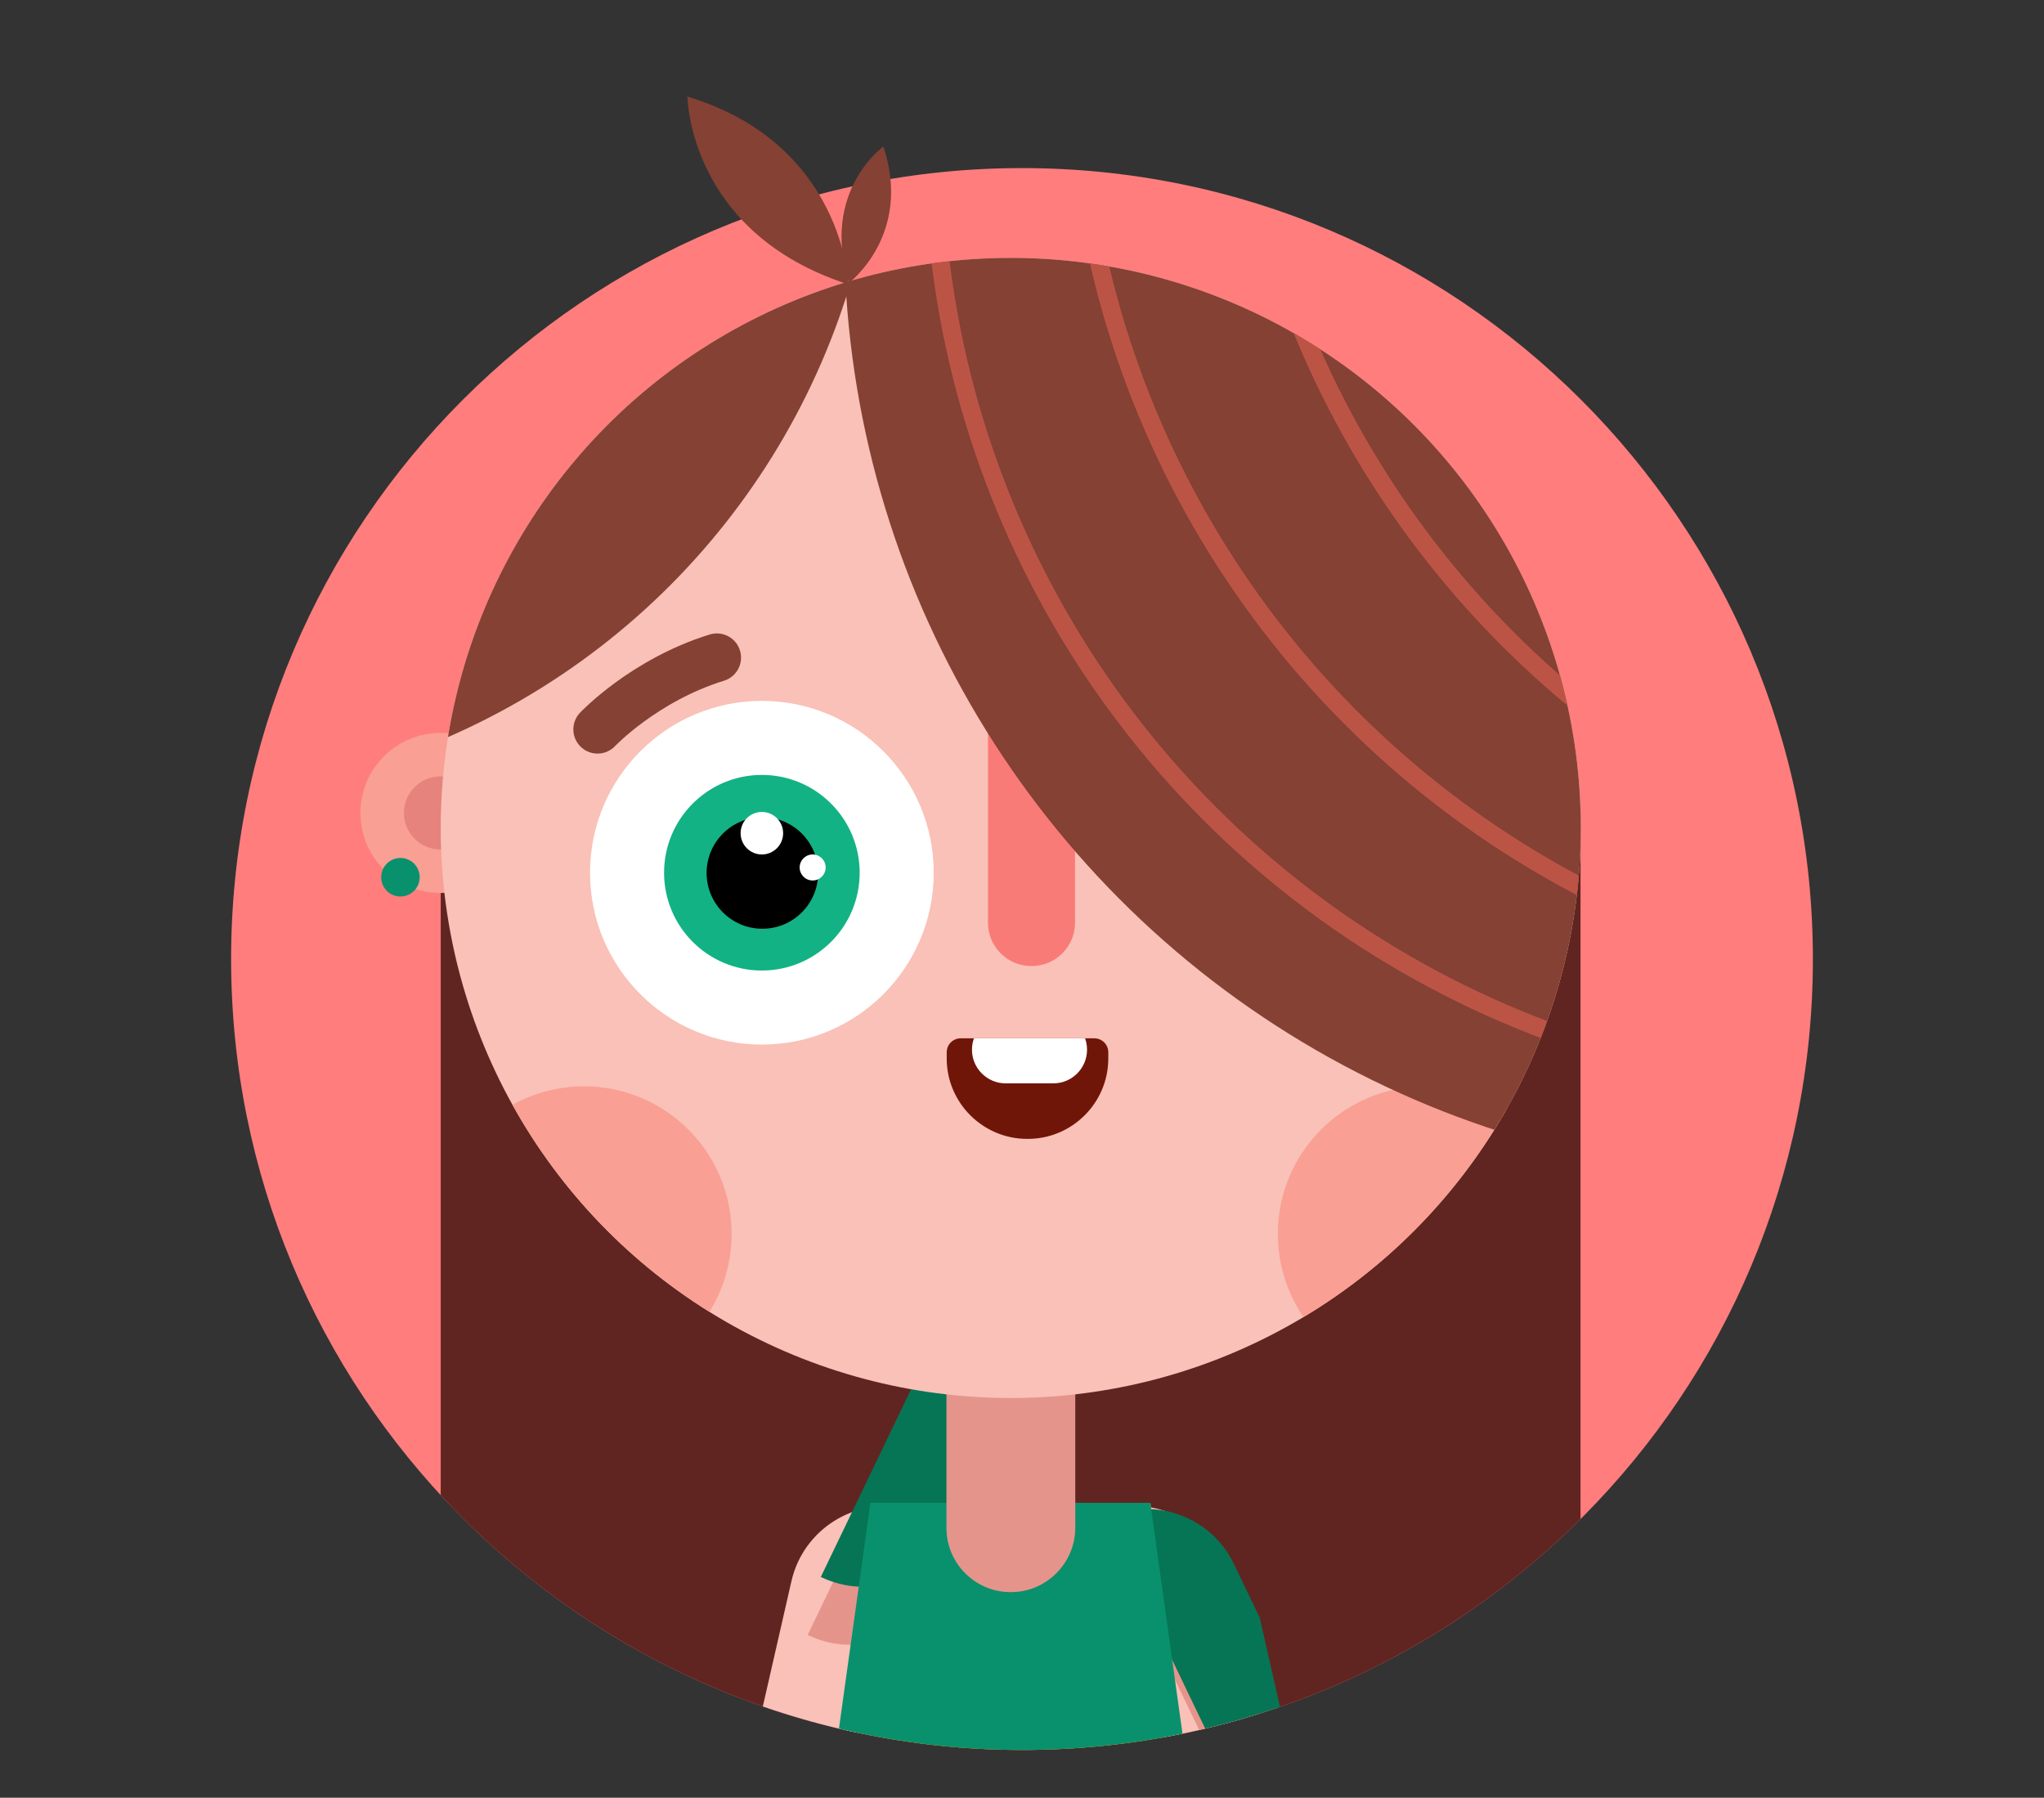 <?xml version="1.0" encoding="utf-8"?>
<!-- Generator: Adobe Illustrator 27.2.0, SVG Export Plug-In . SVG Version: 6.00 Build 0)  -->
<svg version="1.1" id="Layer_1" xmlns="http://www.w3.org/2000/svg" xmlns:xlink="http://www.w3.org/1999/xlink" x="0px" y="0px"
	 viewBox="0 0 81.72 71.87" style="enable-background:new 0 0 81.72 71.87;" xml:space="preserve">
<rect x="0" y="0" width="81.72" height="71.87" fill="#333333" stroke="none"/>
<style type="text/css">
	.st0{fill:#FF7D7D;}
	.st1{clip-path:url(#SVGID_00000003792974136062547180000011159170369934308756_);}
	.st2{fill:#602521;}
	.st3{fill:#B5B5B5;}
	.st4{fill:#F9C1B7;}
	.st5{clip-path:url(#SVGID_00000003793999720965095210000016874740848307364791_);fill:#09916D;}
	.st6{clip-path:url(#SVGID_00000003793999720965095210000016874740848307364791_);fill:#E5948C;}
	.st7{clip-path:url(#SVGID_00000172435599238053472290000004160765108801118607_);fill:#09916D;}
	.st8{clip-path:url(#SVGID_00000172435599238053472290000004160765108801118607_);fill:#E5948C;}
	.st9{fill:#FFA300;}
	.st10{clip-path:url(#SVGID_00000043457410913517388250000012906871292000933558_);fill:#E5948C;}
	.st11{clip-path:url(#SVGID_00000043457410913517388250000012906871292000933558_);fill:#067555;}
	.st12{clip-path:url(#SVGID_00000043457410913517388250000012906871292000933558_);fill:#FFA300;}
	.st13{clip-path:url(#SVGID_00000143583548855765915840000003506245014766789800_);fill:#E5948C;}
	.st14{clip-path:url(#SVGID_00000143583548855765915840000003506245014766789800_);fill:#067555;}
	.st15{clip-path:url(#SVGID_00000088832942713554090120000002499166460182444731_);fill:#09916D;}
	.st16{clip-path:url(#SVGID_00000088832942713554090120000002499166460182444731_);fill:#067555;}
	.st17{fill:#E5948C;}
	.st18{fill:#F99F93;}
	.st19{fill:#E5837C;}
	.st20{fill:none;stroke:#FC4C4C;stroke-width:1.792;stroke-linecap:round;stroke-miterlimit:10;}
	.st21{clip-path:url(#SVGID_00000024003180825129375290000001357073503059678123_);fill:#F97B78;}
	.st22{clip-path:url(#SVGID_00000024003180825129375290000001357073503059678123_);fill:#F99F93;}
	.st23{clip-path:url(#SVGID_00000024003180825129375290000001357073503059678123_);fill:#844134;}
	
		.st24{clip-path:url(#SVGID_00000024003180825129375290000001357073503059678123_);fill:none;stroke:#BC5446;stroke-width:0.725;stroke-miterlimit:10;}
	.st25{fill:#FFFFFF;}
	.st26{clip-path:url(#SVGID_00000178180303864457166880000014426482613518935470_);fill:#12B284;}
	.st27{clip-path:url(#SVGID_00000178180303864457166880000014426482613518935470_);}
	.st28{fill:#844134;}
	.st29{fill:none;stroke:#844134;stroke-width:1.934;stroke-linecap:round;stroke-miterlimit:10;}
	.st30{fill:#701609;}
	.st31{clip-path:url(#SVGID_00000057859176456087493220000017349553752373933245_);fill:#FFFFFF;}
	.st32{fill:#09916D;}
</style>
<g>
	<path class="st0" d="M72.48,38.35c0,8.7-3.51,16.57-9.19,22.28c-5.73,5.76-13.66,9.33-22.42,9.33h-0.08
		c-8.79-0.02-16.74-3.63-22.46-9.44c-5.62-5.71-9.09-13.54-9.09-22.18c0-17.46,14.16-31.62,31.62-31.62S72.48,20.89,72.48,38.35z"/>
	<g>
		<defs>
			<path id="SVGID_1_" d="M61.32,15.06c7.17,5.88,11.16,13.98,11.16,23.29c0,8.69-3.51,16.57-9.19,22.28
				c-5.73,5.76-13.66,9.33-22.42,9.33h-0.08c-8.79-0.02-16.74-3.63-22.46-9.44c-5.62-5.71-9.09-13.54-9.09-22.18
				c0-5.55,1.61-10.88,4.4-15.65c1.32-2.26,2.88-4.69,4.54-6.71c1.43-1.74,3.73-2.91,4.85-4.85C24.49,8.6,23.82,4.97,25.99,3
				c1.64-1.49,4.22-1.29,6.27-0.46c2.05,0.83,3.87,2.19,5.98,2.85c3.88,1.22,7.9,0.25,11.57,2.14C53.69,9.54,57.9,12.25,61.32,15.06
				z"/>
		</defs>
		<clipPath id="SVGID_00000061461179360990415530000003589214352712421047_">
			<use xlink:href="#SVGID_1_"  style="overflow:visible;"/>
		</clipPath>
		<g style="clip-path:url(#SVGID_00000061461179360990415530000003589214352712421047_);">
			<rect x="17.62" y="32.46" class="st2" width="45.57" height="45.57"/>
			<path class="st3" d="M61.8,128.15H15.83c-0.53,0-0.97-0.44-0.97-0.97v-0.01c0-0.53,0.44-0.97,0.97-0.97H61.8
				c0.53,0,0.97,0.44,0.97,0.97v0.01C62.77,127.72,62.34,128.15,61.8,128.15z"/>
			<g>
				<g>
					<polygon class="st4" points="41.98,127.18 47.87,127.18 45.53,124.43 45.53,99.46 41.98,99.46 					"/>
					<g>
						<defs>
							<polygon id="SVGID_00000086677235439320274760000016223694791490660518_" points="41.98,127.18 47.87,127.18 45.53,124.43 
								45.53,99.46 41.98,99.46 							"/>
						</defs>
						<clipPath id="SVGID_00000168835758117582129420000004434005401670337670_">
							<use xlink:href="#SVGID_00000086677235439320274760000016223694791490660518_"  style="overflow:visible;"/>
						</clipPath>
						
							<rect x="39.73" y="121.91" style="clip-path:url(#SVGID_00000168835758117582129420000004434005401670337670_);fill:#09916D;" width="9.17" height="8.33"/>
						<path style="clip-path:url(#SVGID_00000168835758117582129420000004434005401670337670_);fill:#E5948C;" d="M46.99,103.85
							h-6.88c-0.71,0-1.29-0.58-1.29-1.29v-0.01c0-0.71,0.58-1.29,1.29-1.29h6.88c0.71,0,1.29,0.58,1.29,1.29v0.01
							C48.28,103.27,47.7,103.85,46.99,103.85z"/>
					</g>
				</g>
				<path class="st4" d="M38.64,97.33l-2.91,0.46c0.01,0.07,1.01,6.78-2.74,11.16c-2.23,2.61-5.77,3.93-10.51,3.93v1.88v1.06v2.54
					l2.68-2.68c4.34-0.46,7.72-2.08,10.07-4.84C39.88,105.42,38.69,97.66,38.64,97.33z"/>
				<g>
					<defs>
						<path id="SVGID_00000036958018995852644940000006697906452542327171_" d="M38.64,97.33l-2.91,0.46
							c0.01,0.07,1.01,6.78-2.74,11.16c-2.23,2.61-5.77,3.93-10.51,3.93v1.88v1.06v2.54l2.68-2.68c4.34-0.46,7.72-2.08,10.07-4.84
							C39.88,105.42,38.69,97.66,38.64,97.33z"/>
					</defs>
					<clipPath id="SVGID_00000124128963175550364370000008978051757015997574_">
						<use xlink:href="#SVGID_00000036958018995852644940000006697906452542327171_"  style="overflow:visible;"/>
					</clipPath>
					
						<rect x="19.93" y="110.18" transform="matrix(0.987 -0.164 0.164 0.987 -18.594 5.464)" style="clip-path:url(#SVGID_00000124128963175550364370000008978051757015997574_);fill:#09916D;" width="7.73" height="10.36"/>
					
						<rect x="32.44" y="100.42" style="clip-path:url(#SVGID_00000124128963175550364370000008978051757015997574_);fill:#E5948C;" width="7.96" height="3.43"/>
				</g>
				<polygon class="st9" points="45.99,60.08 40.71,60.08 40.08,60.08 34.8,60.08 28.94,102.13 40.08,102.13 40.71,102.13 
					51.85,102.13 				"/>
				<g>
					<path class="st4" d="M53.62,96.18L53.62,96.18c-0.48,0.11-0.95-0.19-1.06-0.66L48.45,77.5c-0.11-0.47,0.19-0.94,0.66-1.05
						l0.01,0c0.47-0.11,0.94,0.19,1.05,0.66l4.11,18.02C54.39,95.6,54.09,96.07,53.62,96.18z"/>
					<path class="st4" d="M55.63,98.44l-0.02,0c-0.81,0.18-1.62-0.32-1.8-1.13l-4.36-19.13c-0.18-0.81,0.32-1.62,1.13-1.8l0.02,0
						c0.81-0.18,1.62,0.32,1.8,1.13l4.36,19.13C56.94,97.45,56.44,98.25,55.63,98.44z"/>
					<path class="st4" d="M55.85,92.65l-3.79,0.87l-7.58-33.21l0.02,0c2.08-0.48,4.16,0.83,4.63,2.91L55.85,92.65z"/>
					<g>
						<defs>
							<path id="SVGID_00000177460251850005905000000011603165148013344439_" d="M55.85,92.65l-3.79,0.87l-7.58-33.21l0.02,0
								c2.08-0.48,4.16,0.83,4.63,2.91L55.85,92.65z"/>
						</defs>
						<clipPath id="SVGID_00000183971997305758592290000001845517904534317990_">
							<use xlink:href="#SVGID_00000177460251850005905000000011603165148013344439_"  style="overflow:visible;"/>
						</clipPath>
						
							<rect x="42.59" y="51" transform="matrix(0.975 -0.222 0.222 0.975 -12.844 11.852)" style="clip-path:url(#SVGID_00000183971997305758592290000001845517904534317990_);fill:#E5948C;" width="7.22" height="23.9"/>
						
							<rect x="42.44" y="49.92" transform="matrix(0.975 -0.222 0.222 0.975 -12.606 11.79)" style="clip-path:url(#SVGID_00000183971997305758592290000001845517904534317990_);fill:#067555;" width="7.22" height="23.9"/>
						
							<rect x="50.31" y="91.87" transform="matrix(0.975 -0.222 0.222 0.975 -19.39 14.327)" style="clip-path:url(#SVGID_00000183971997305758592290000001845517904534317990_);fill:#FFA300;" width="7.22" height="2.78"/>
					</g>
				</g>
				<g>
					<path class="st4" d="M27.14,96.18L27.14,96.18c0.48,0.11,0.95-0.19,1.06-0.66l4.11-18.02c0.11-0.47-0.19-0.94-0.66-1.05
						l-0.01,0c-0.47-0.11-0.94,0.19-1.05,0.66l-4.11,18.02C26.38,95.6,26.67,96.07,27.14,96.18z"/>
					<path class="st4" d="M25.14,98.44l0.02,0c0.81,0.18,1.62-0.32,1.8-1.13l4.36-19.13c0.18-0.81-0.32-1.62-1.13-1.8l-0.02,0
						c-0.81-0.18-1.62,0.32-1.8,1.13l-4.36,19.13C23.82,97.45,24.33,98.25,25.14,98.44z"/>
					<path class="st4" d="M24.92,92.65l3.79,0.87l7.58-33.21l-0.02,0c-2.08-0.48-4.16,0.83-4.63,2.91L24.92,92.65z"/>
					<g>
						<defs>
							<path id="SVGID_00000138532929906074580770000012510353169973551011_" d="M24.92,92.65l3.79,0.87l7.58-33.21l-0.02,0
								c-2.08-0.48-4.16,0.83-4.63,2.91L24.92,92.65z"/>
						</defs>
						<clipPath id="SVGID_00000154420553867648697840000003285093117714511244_">
							<use xlink:href="#SVGID_00000138532929906074580770000012510353169973551011_"  style="overflow:visible;"/>
						</clipPath>
						
							<rect x="30.98" y="51.1" transform="matrix(-0.975 -0.222 0.222 -0.975 54.283 132.225)" style="clip-path:url(#SVGID_00000154420553867648697840000003285093117714511244_);fill:#E5948C;" width="7.22" height="23.9"/>
						
							<rect x="31.11" y="49.92" transform="matrix(-0.975 -0.222 0.222 -0.975 54.809 129.906)" style="clip-path:url(#SVGID_00000154420553867648697840000003285093117714511244_);fill:#067555;" width="7.22" height="23.9"/>
					</g>
				</g>
				<g>
					<defs>
						<polygon id="SVGID_00000081614137582505748400000007512935024776434325_" points="45.99,60.08 40.71,60.08 40.08,60.08 
							34.8,60.08 28.94,102.13 40.08,102.13 40.71,102.13 51.85,102.13 						"/>
					</defs>
					<clipPath id="SVGID_00000172427005041918358040000012868443558655005343_">
						<use xlink:href="#SVGID_00000081614137582505748400000007512935024776434325_"  style="overflow:visible;"/>
					</clipPath>
					
						<rect x="26.7" y="57.77" style="clip-path:url(#SVGID_00000172427005041918358040000012868443558655005343_);fill:#09916D;" width="27.56" height="26.1"/>
					
						<rect x="30.33" y="82.67" style="clip-path:url(#SVGID_00000172427005041918358040000012868443558655005343_);fill:#067555;" width="20.37" height="2.19"/>
				</g>
			</g>
			<path class="st17" d="M40.42,63.65H40.4c-1.41,0-2.56-1.15-2.56-2.56v-8.82c0-1.41,1.15-2.56,2.56-2.56h0.03
				c1.41,0,2.56,1.15,2.56,2.56v8.82C42.98,62.5,41.83,63.65,40.42,63.65z"/>
			<g>
				<circle class="st18" cx="17.61" cy="32.5" r="3.2"/>
				<circle class="st19" cx="17.61" cy="32.5" r="1.46"/>
			</g>
			<circle class="st4" cx="40.41" cy="33.1" r="22.79"/>
			<path class="st20" d="M35.95,44.2"/>
			<path class="st20" d="M46.21,44.2"/>
			<g>
				<defs>
					<circle id="SVGID_00000073686126185586463040000011461436856049742468_" cx="40.41" cy="33.1" r="22.79"/>
				</defs>
				<clipPath id="SVGID_00000133505286654379787720000000483945844725179558_">
					<use xlink:href="#SVGID_00000073686126185586463040000011461436856049742468_"  style="overflow:visible;"/>
				</clipPath>
				<path style="clip-path:url(#SVGID_00000133505286654379787720000000483945844725179558_);fill:#F97B78;" d="M41.25,38.62h-0.02
					c-0.96,0-1.73-0.78-1.73-1.73V25.51c0-0.96,0.78-1.73,1.73-1.73h0.02c0.96,0,1.73,0.78,1.73,1.73v11.38
					C42.98,37.85,42.2,38.62,41.25,38.62z"/>
				
					<circle style="clip-path:url(#SVGID_00000133505286654379787720000000483945844725179558_);fill:#F99F93;" cx="23.35" cy="49.33" r="5.9"/>
				
					<circle style="clip-path:url(#SVGID_00000133505286654379787720000000483945844725179558_);fill:#F99F93;" cx="56.99" cy="49.33" r="5.9"/>
				
					<circle style="clip-path:url(#SVGID_00000133505286654379787720000000483945844725179558_);fill:#844134;" cx="71.49" cy="9.3" r="37.74"/>
				
					<circle style="clip-path:url(#SVGID_00000133505286654379787720000000483945844725179558_);fill:none;stroke:#BC5446;stroke-width:0.725;stroke-miterlimit:10;" cx="75.06" cy="5.85" r="37.74"/>
				
					<circle style="clip-path:url(#SVGID_00000133505286654379787720000000483945844725179558_);fill:none;stroke:#BC5446;stroke-width:0.725;stroke-miterlimit:10;" cx="80.72" cy="2.03" r="37.74"/>
				
					<circle style="clip-path:url(#SVGID_00000133505286654379787720000000483945844725179558_);fill:none;stroke:#BC5446;stroke-width:0.725;stroke-miterlimit:10;" cx="86.98" cy="-1.13" r="37.74"/>
				
					<circle style="clip-path:url(#SVGID_00000133505286654379787720000000483945844725179558_);fill:#844134;" cx="6.36" cy="3.02" r="28.86"/>
			</g>
			<circle class="st25" cx="30.46" cy="34.89" r="6.87"/>
			<g>
				<defs>
					<circle id="SVGID_00000048486811028640142290000000898837666477456054_" cx="30.46" cy="34.89" r="6.87"/>
				</defs>
				<clipPath id="SVGID_00000015334428530526903280000002559200973459020950_">
					<use xlink:href="#SVGID_00000048486811028640142290000000898837666477456054_"  style="overflow:visible;"/>
				</clipPath>
				
					<circle style="clip-path:url(#SVGID_00000015334428530526903280000002559200973459020950_);fill:#12B284;" cx="30.46" cy="34.89" r="3.91"/>
				<circle style="clip-path:url(#SVGID_00000015334428530526903280000002559200973459020950_);" cx="30.48" cy="34.9" r="2.23"/>
			</g>
			<circle class="st25" cx="30.46" cy="33.31" r="0.85"/>
			<circle class="st25" cx="32.49" cy="34.68" r="0.52"/>
			<path class="st28" d="M33.94,11.31c0,0,2.55-1.92,1.38-5.45C35.32,5.85,32.8,7.65,33.94,11.31z"/>
			<path class="st28" d="M33.92,11.37c0,0-0.17-5.62-6.44-7.51C27.49,3.86,27.51,9.3,33.92,11.37z"/>
			<path class="st29" d="M23.89,29.16c0,0,1.86-1.97,4.77-2.87"/>
			<g>
				<path class="st30" d="M41.1,45.53h-0.04c-1.76,0-3.21-1.44-3.21-3.21v-0.25c0-0.31,0.25-0.56,0.56-0.56h5.34
					c0.31,0,0.56,0.25,0.56,0.56v0.25C44.31,44.09,42.86,45.53,41.1,45.53z"/>
				<g>
					<defs>
						<path id="SVGID_00000008839548724437127860000002246047057905819069_" d="M41.1,45.53h-0.04c-1.76,0-3.21-1.44-3.21-3.21
							v-0.25c0-0.31,0.25-0.56,0.56-0.56h5.34c0.31,0,0.56,0.25,0.56,0.56v0.25C44.31,44.09,42.86,45.53,41.1,45.53z"/>
					</defs>
					<clipPath id="SVGID_00000014610981682925571440000016919287052098272674_">
						<use xlink:href="#SVGID_00000008839548724437127860000002246047057905819069_"  style="overflow:visible;"/>
					</clipPath>
					<path style="clip-path:url(#SVGID_00000014610981682925571440000016919287052098272674_);fill:#FFFFFF;" d="M42.12,43.31H40.2
						c-0.73,0-1.34-0.6-1.34-1.34v-0.01c0-0.73,0.6-1.34,1.34-1.34h1.92c0.73,0,1.34,0.6,1.34,1.34v0.01
						C43.46,42.71,42.85,43.31,42.12,43.31z"/>
				</g>
			</g>
			<circle class="st32" cx="16.01" cy="35.07" r="0.77"/>
		</g>
	</g>
</g>
</svg>
